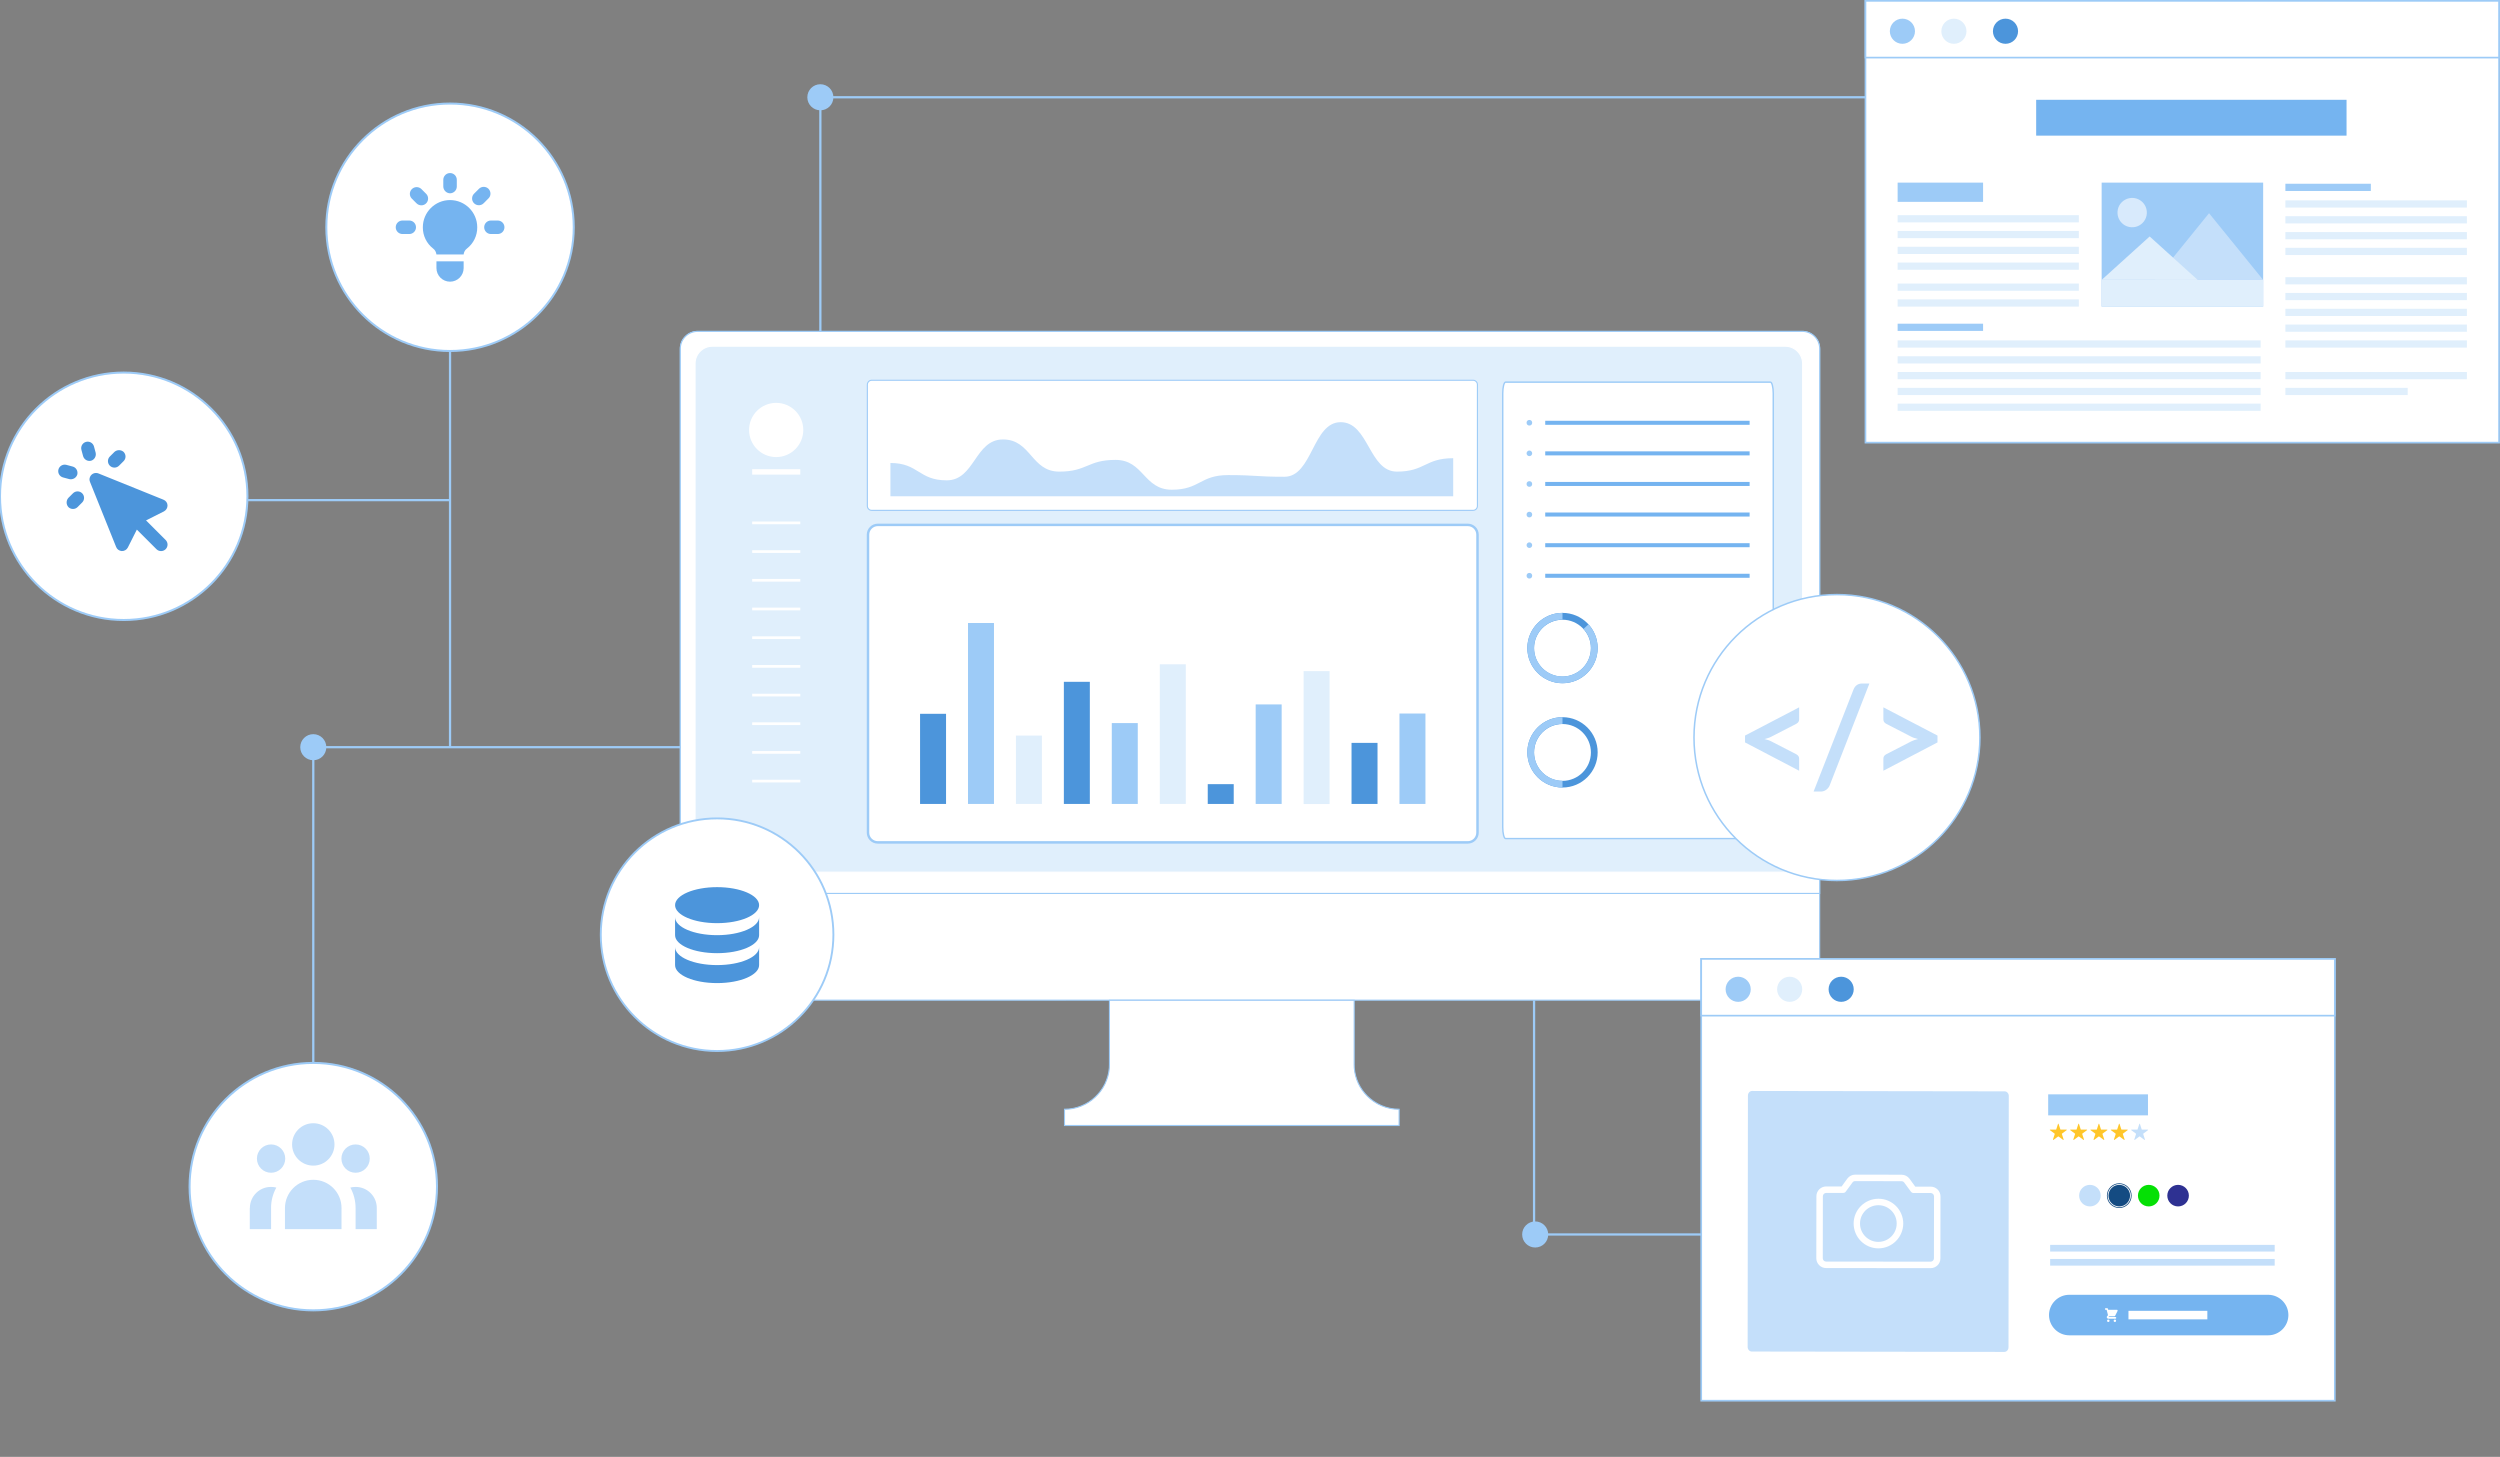 <?xml version="1.0" encoding="utf-8"?>
<!-- Generator: Adobe Illustrator 26.2.1, SVG Export Plug-In . SVG Version: 6.00 Build 0)  -->
<svg version="1.1" id="a" xmlns="http://www.w3.org/2000/svg" xmlns:xlink="http://www.w3.org/1999/xlink" x="0px" y="0px"
	 viewBox="0 0 2665.3 1553.2" style="enable-background:new 0 0 2665.3 1553.2;" xml:space="preserve">
<rect x="0" y="0" width="2665.3" height="1553.2" fill="#808080" stroke="none"/>
<style type="text/css">
	.st0{fill:#FFFFFF;stroke:#9DCBF7;stroke-width:1.172;stroke-miterlimit:10;}
	.st1{fill:#E0EFFC;stroke:#FFFFFF;stroke-width:1.172;stroke-miterlimit:10;}
	.st2{fill:#C4DFFA;}
	.st3{fill:#FFFFFF;stroke:#9DCBF7;stroke-width:2.641;stroke-miterlimit:10;}
	.st4{fill:#4C95DB;}
	.st5{fill:#9DCBF7;}
	.st6{fill:#E0EFFC;}
	.st7{fill:#FFFFFF;stroke:#9DCBF7;stroke-width:1.518;stroke-miterlimit:10;}
	.st8{fill:#75B4F0;}
	.st9{fill:#FFFFFF;}
	.st10{fill:none;stroke:#9DCBF7;stroke-width:2.407;stroke-miterlimit:10;}
	.st11{fill:#FFFFFF;stroke:#9DCBF7;stroke-width:2.162;stroke-miterlimit:10;}
	.st12{fill:#FFFFFF;stroke:#9DCBF7;stroke-width:2.032;stroke-miterlimit:10;}
	.st13{fill:#FFFFFF;stroke:#9DCBF7;stroke-width:1.639;stroke-miterlimit:10;}
	.st14{fill:#FFFFFF;stroke:#9DCBF7;stroke-width:1.797;stroke-miterlimit:10;}
	.st15{opacity:0.6;fill:#FFFFFF;enable-background:new    ;}
	.st16{fill:#FFC62A;}
	.st17{fill:#144B82;}
	.st18{fill:#05E005;}
	.st19{fill:#2E3192;}
	.st20{fill-rule:evenodd;clip-rule:evenodd;fill:#4C95DB;}
</style>
<g>
	<g>
		<path class="st0" d="M743.8,353.3h1177.7c10.2,0,18.5,8.3,18.5,18.5v676c0,10.2-8.3,18.5-18.5,18.5H743.8
			c-10.2,0-18.5-8.3-18.5-18.5v-676C725.3,361.6,733.6,353.3,743.8,353.3z"/>
		<path class="st0" d="M743.8,353.3h1177.7c10.2,0,18.5,8.3,18.5,18.5v580.7H725.3V371.8C725.3,361.6,733.6,353.3,743.8,353.3z"/>
		<path class="st0" d="M1491.6,1182.6v17.3h-356.7v-17.3c25.2,0,45.8-19.5,47.8-44.2c0.1-1.2,0.1-2.5,0.1-3.7v-68.3h260.9v68.3
			c0,1.3,0.1,2.5,0.1,3.7c0.9,11.7,6,22.3,13.9,30.1C1466.4,1177.2,1478.4,1182.6,1491.6,1182.6L1491.6,1182.6L1491.6,1182.6z"/>
	</g>
	<path class="st1" d="M759.5,369.1h1143.8c10.2,0,18.5,8.3,18.5,18.5v523.7c0,10.2-8.3,18.5-18.5,18.5H759.5
		c-10.2,0-18.5-8.3-18.5-18.5V387.6C741,377.4,749.3,369.1,759.5,369.1z"/>
	<g>
		<path class="st0" d="M929.3,405.4h641.2c2.5,0,4.6,2.1,4.6,4.6v129.5c0,2.5-2.1,4.6-4.6,4.6H929.3c-2.5,0-4.6-2.1-4.6-4.6V410.1
			C924.7,407.5,926.8,405.4,929.3,405.4z"/>
		<path class="st2" d="M949.3,493.6c30,0,30,18.5,60,18.5s30-43.6,60-43.6s30,34.3,60,34.3s30-12.5,60-12.5c30,0,30,31.8,60,31.8
			s30-15.6,60-15.6s30,1.8,60,1.8c30,0,30-58.2,60-58.2s30,52.7,60,52.7s30-14.3,60-14.3v40.6H949.3V493.6L949.3,493.6z"/>
		<path class="st3" d="M935.8,559.6h629c5.7,0,10.4,4.6,10.4,10.4v317.7c0,5.7-4.6,10.4-10.4,10.4h-629c-5.7,0-10.4-4.6-10.4-10.4
			V570C925.4,564.3,930.1,559.6,935.8,559.6z"/>
		<g>
			<rect x="980.9" y="761" class="st4" width="27.7" height="96.1"/>
			<rect x="1032" y="664.2" class="st5" width="27.7" height="192.9"/>
			<rect x="1083.1" y="784.2" class="st6" width="27.7" height="72.9"/>
			<rect x="1134.2" y="726.9" class="st4" width="27.7" height="130.2"/>
			<rect x="1185.3" y="770.9" class="st5" width="27.7" height="86.2"/>
			<rect x="1236.5" y="708.2" class="st6" width="27.7" height="148.9"/>
			<rect x="1287.6" y="836" class="st4" width="27.7" height="21.1"/>
			<rect x="1338.7" y="751" class="st5" width="27.7" height="106.1"/>
			<rect x="1389.8" y="715.5" class="st6" width="27.7" height="141.7"/>
			<rect x="1440.9" y="792" class="st4" width="27.7" height="65.1"/>
			<rect x="1492" y="760.7" class="st5" width="27.7" height="96.4"/>
		</g>
		<g>
			<path class="st7" d="M1605.1,407.4h282.4c1.6,0,3,5.4,3,12V882c0,6.6-1.3,12-3,12h-282.4c-1.6,0-3-5.4-3-12V419.3
				C1602.1,412.7,1603.5,407.4,1605.1,407.4z"/>
			<g>
				<circle class="st5" cx="1630.5" cy="450.7" r="3"/>
				<path class="st5" d="M1633.5,483.3c0,1.7-1.4,3-3,3c-1.7,0-3-1.4-3-3s1.4-3,3-3C1632.1,480.3,1633.5,481.7,1633.5,483.3z"/>
				<circle class="st5" cx="1630.5" cy="516" r="3"/>
				<circle class="st5" cx="1630.5" cy="548.6" r="3"/>
				<path class="st5" d="M1633.5,581.2c0,1.7-1.4,3-3,3c-1.7,0-3-1.4-3-3c0-1.7,1.4-3,3-3C1632.1,578.2,1633.5,579.6,1633.5,581.2z"
					/>
				<circle class="st5" cx="1630.5" cy="613.8" r="3"/>
			</g>
			<rect x="1647.4" y="448.6" class="st8" width="217.9" height="4.3"/>
			<rect x="1647.4" y="481.2" class="st8" width="217.9" height="4.3"/>
			<rect x="1647.4" y="513.8" class="st8" width="217.9" height="4.3"/>
			<rect x="1647.4" y="546.4" class="st8" width="217.9" height="4.3"/>
			<rect x="1647.4" y="579.1" class="st8" width="217.9" height="4.3"/>
			<rect x="1647.4" y="611.7" class="st8" width="217.9" height="4.3"/>
			<g>
				<path class="st4" d="M1665.8,728.4c-20.7,0-37.5-16.8-37.5-37.5s16.8-37.5,37.5-37.5c20.7,0,37.5,16.8,37.5,37.5
					C1703.3,711.6,1686.5,728.4,1665.8,728.4z M1665.8,660.7c-16.7,0-30.3,13.6-30.3,30.3c0,16.7,13.6,30.3,30.3,30.3
					c16.7,0,30.3-13.6,30.3-30.3C1696.1,674.3,1682.5,660.7,1665.8,660.7z"/>
				<path class="st5" d="M1665.8,728.4c-20.7,0-37.5-16.8-37.5-37.5s16.8-37.5,37.5-37.5v7.2c-16.7,0-30.3,13.6-30.3,30.3
					c0,16.7,13.6,30.3,30.3,30.3c16.7,0,30.3-13.6,30.3-30.3c0-7.6-2.8-14.8-7.9-20.4l5.3-4.9c6.3,6.9,9.8,15.9,9.8,25.3
					C1703.3,711.6,1686.5,728.4,1665.8,728.4L1665.8,728.4z"/>
			</g>
			<g>
				<path class="st4" d="M1665.8,839.6c-20.7,0-37.5-16.8-37.5-37.5s16.8-37.5,37.5-37.5c20.7,0,37.5,16.8,37.5,37.5
					S1686.5,839.6,1665.8,839.6z M1665.8,771.9c-16.7,0-30.3,13.6-30.3,30.3c0,16.7,13.6,30.3,30.3,30.3c16.7,0,30.3-13.6,30.3-30.3
					S1682.5,771.9,1665.8,771.9z"/>
				<path class="st5" d="M1665.8,839.6c-20.7,0-37.5-16.8-37.5-37.5s16.8-37.5,37.5-37.5v7.2c-16.7,0-30.3,13.6-30.3,30.3
					c0,16.7,13.6,30.3,30.3,30.3V839.6z"/>
			</g>
		</g>
		<circle class="st9" cx="827.5" cy="458.4" r="28.9"/>
		<rect x="801.9" y="500.2" class="st9" width="51.3" height="5.8"/>
		<rect x="801.9" y="556" class="st9" width="51.3" height="2.9"/>
		<rect x="801.9" y="586.6" class="st9" width="51.3" height="2.9"/>
		<rect x="801.9" y="617.2" class="st9" width="51.3" height="2.9"/>
		<rect x="801.9" y="647.8" class="st9" width="51.3" height="2.9"/>
		<rect x="801.9" y="678.4" class="st9" width="51.3" height="2.9"/>
		<rect x="801.9" y="709" class="st9" width="51.3" height="2.9"/>
		<rect x="801.9" y="739.6" class="st9" width="51.3" height="2.9"/>
		<rect x="801.9" y="770.1" class="st9" width="51.3" height="2.9"/>
		<rect x="801.9" y="800.7" class="st9" width="51.3" height="2.9"/>
		<rect x="801.9" y="831.3" class="st9" width="51.3" height="2.9"/>
	</g>
</g>
<line class="st10" x1="334" y1="796.6" x2="334" y2="1187.8"/>
<line class="st10" x1="334" y1="796.6" x2="725.3" y2="796.6"/>
<line class="st10" x1="260.9" y1="533.2" x2="479.8" y2="533.2"/>
<circle class="st5" cx="334" cy="796.6" r="13.9"/>
<circle class="st5" cx="874.6" cy="103.7" r="13.9"/>
<line class="st10" x1="874.6" y1="353.3" x2="874.6" y2="103.7"/>
<line class="st10" x1="479.8" y1="796.6" x2="479.8" y2="374.8"/>
<line class="st10" x1="1635.5" y1="1316.1" x2="1635.5" y2="1066.4"/>
<line class="st10" x1="874.6" y1="103.7" x2="1988.8" y2="103.7"/>
<line class="st10" x1="1636.7" y1="1316.1" x2="2028" y2="1316.1"/>
<circle class="st5" cx="1636.7" cy="1316.1" r="13.9"/>
<circle class="st11" cx="334" cy="1265.1" r="131.9"/>
<circle class="st11" cx="131.9" cy="529.1" r="131.9"/>
<g>
	<circle class="st2" cx="334" cy="1220.1" r="22.6"/>
	<circle class="st2" cx="379.1" cy="1235.2" r="15.1"/>
	<path class="st2" d="M334,1257.8c-16.7,0-30.2,13.5-30.2,30.2l0,0v22.4h60.3V1288C364.2,1271.3,350.7,1257.8,334,1257.8L334,1257.8
		z"/>
	<circle class="st2" cx="289" cy="1235.2" r="15.1"/>
	<path class="st2" d="M379.1,1265.4c-1.9,0-3.8,0.2-5.6,0.7c3.7,6.7,5.6,14.2,5.6,21.9v22.4h22.6V1288c0.1-12.4-9.9-22.5-22.3-22.6
		C379.3,1265.4,379.2,1265.4,379.1,1265.4z"/>
	<path class="st2" d="M266.3,1288v22.4H289V1288c-0.1-7.7,1.9-15.2,5.6-21.9c-1.8-0.5-3.7-0.7-5.6-0.7c-12.4-0.1-22.5,9.9-22.6,22.3
		C266.3,1287.7,266.3,1287.9,266.3,1288z"/>
</g>
<g>
	<circle class="st11" cx="479.8" cy="242.3" r="131.9"/>
	<g>
		<path class="st8" d="M479.8,206.1c4-0.1,7.2-3.3,7.2-7.2v-7.2c0-4-3.2-7.2-7.2-7.2s-7.2,3.2-7.2,7.2v7.2
			C472.7,202.8,475.9,206,479.8,206.1z"/>
		<path class="st8" d="M520.8,201.3c-2.8-2.8-7.4-2.8-10.2,0l-5,5c-2.9,2.7-3.1,7.3-0.4,10.2c2.7,2.9,7.3,3.1,10.2,0.4
			c0.1-0.1,0.3-0.3,0.4-0.4l5-5C523.6,208.8,523.6,204.2,520.8,201.3z"/>
		<path class="st8" d="M530.6,235.1h-7.2c-4,0-7.2,3.2-7.2,7.2s3.2,7.2,7.2,7.2h7.2c4,0,7.2-3.2,7.2-7.2S534.6,235.1,530.6,235.1z"
			/>
		<path class="st8" d="M454.1,206.4l-5-5c-2.9-2.7-7.5-2.5-10.2,0.4c-2.6,2.8-2.6,7,0,9.8l5,5c2.7,2.9,7.3,3.1,10.2,0.4
			c2.9-2.7,3.1-7.3,0.4-10.2C454.4,206.7,454.3,206.5,454.1,206.4z"/>
		<path class="st8" d="M436.3,235.1h-7.2c-4,0-7.2,3.2-7.2,7.2s3.2,7.2,7.2,7.2h7.2c4,0,7.2-3.2,7.2-7.2S440.3,235.1,436.3,235.1z"
			/>
		<path class="st8" d="M465.3,285.8c0,8,6.5,14.5,14.5,14.5c8,0,14.5-6.5,14.5-14.5v-7.2h-29L465.3,285.8L465.3,285.8z"/>
		<path class="st8" d="M479.8,213.3c-16,0-29,13-29,29c-0.1,8.9,4,17.3,11,22.7c2,1.5,3.2,3.8,3.5,6.3h29c0.2-2.5,1.5-4.8,3.5-6.3
			c7-5.4,11.1-13.8,11-22.7C508.8,226.3,495.8,213.3,479.8,213.3L479.8,213.3L479.8,213.3z"/>
	</g>
</g>
<g>
	<circle class="st12" cx="764.5" cy="996.5" r="124"/>
	<path class="st4" d="M764.5,1028.9c-24.8,0-44.8-8.6-44.8-19.2v19.2c0,10.6,20,19.2,44.8,19.2s44.8-8.6,44.8-19.2v-19.2
		C809.3,1020.3,789.3,1028.9,764.5,1028.9L764.5,1028.9z"/>
	<path class="st4" d="M764.5,997c-24.8,0-44.8-8.6-44.8-19.2V997c0,10.6,20,19.2,44.8,19.2s44.8-8.6,44.8-19.2v-19.2
		C809.3,988.3,789.3,997,764.5,997L764.5,997z"/>
	<ellipse class="st4" cx="764.5" cy="965" rx="44.8" ry="19.2"/>
</g>
<circle class="st13" cx="1958.4" cy="786.3" r="152.4"/>
<g>
	<path class="st2" d="M1860.4,784.2l57.7-30.1v12.8c0,1-0.2,1.9-0.7,2.7c-0.5,0.8-1.3,1.5-2.4,2.1l-26.4,13.6
		c-1.1,0.6-2.3,1.1-3.5,1.5c-1.2,0.4-2.6,0.8-4,1.1c1.4,0.3,2.7,0.7,4,1.1c1.2,0.4,2.4,0.9,3.5,1.5l26.4,13.6
		c1.1,0.6,1.9,1.3,2.4,2.1c0.5,0.8,0.7,1.7,0.7,2.7v12.8l-57.7-30.2V784.2L1860.4,784.2z"/>
	<path class="st2" d="M1950.7,837.2c-0.4,1.1-1,2.1-1.7,2.9c-0.7,0.8-1.5,1.5-2.3,2.1c-0.9,0.6-1.8,1-2.8,1.3
		c-1,0.3-1.9,0.4-2.8,0.4h-7.6l42.6-108.9c0.8-2,2-3.6,3.6-4.7c1.6-1.1,3.4-1.6,5.6-1.6h7.7L1950.7,837.2L1950.7,837.2z"/>
	<path class="st2" d="M2007.9,821.7v-12.8c0-1,0.2-1.9,0.7-2.7c0.5-0.8,1.3-1.5,2.4-2.1l26.4-13.6c2.1-1.1,4.6-1.9,7.5-2.6
		c-1.4-0.3-2.7-0.7-4-1.1c-1.2-0.4-2.4-0.9-3.5-1.5l-26.4-13.6c-1.1-0.6-1.9-1.3-2.4-2.1c-0.5-0.8-0.7-1.7-0.7-2.7v-12.8l57.7,30.1
		v7.3L2007.9,821.7L2007.9,821.7z"/>
</g>
<g>
	<g>
		<rect x="1988.8" y="0.9" class="st14" width="675.5" height="471"/>
		<rect x="1988.8" y="0.9" class="st14" width="675.5" height="60.5"/>
		<g>
			<path class="st5" d="M2041.6,33.3c0,7.4-6,13.4-13.4,13.4s-13.4-6-13.4-13.4s6-13.4,13.4-13.4S2041.6,25.9,2041.6,33.3z"/>
			<path class="st6" d="M2096.5,33.3c0,7.4-6,13.4-13.4,13.4s-13.4-6-13.4-13.4s6-13.4,13.4-13.4S2096.5,25.9,2096.5,33.3z"/>
			<path class="st4" d="M2151.5,33.3c0,7.4-6,13.4-13.4,13.4s-13.4-6-13.4-13.4s6-13.4,13.4-13.4S2151.5,25.9,2151.5,33.3z"/>
		</g>
	</g>
	<g>
		<g>
			<rect x="2240.6" y="194.7" class="st5" width="172.2" height="132.1"/>
			<path class="st15" d="M2257.8,223.6c-2.1,11,7.4,20.5,18.4,18.4c6.2-1.2,11.1-6.1,12.3-12.3c2.1-11-7.4-20.5-18.4-18.4
				C2263.9,212.5,2258.9,217.5,2257.8,223.6L2257.8,223.6z"/>
			<polygon class="st2" points="2297.5,298.4 2412.8,298.4 2355.1,227.3 			"/>
			<polygon class="st6" points="2240.6,298.4 2343,298.4 2291.8,252.1 			"/>
			<rect x="2240.6" y="298.4" class="st6" width="172.2" height="28.5"/>
		</g>
		<rect x="2023.1" y="345.1" class="st5" width="91.1" height="7.7"/>
		<rect x="2023.1" y="362.9" class="st6" width="387" height="7.7"/>
		<rect x="2023.1" y="379.8" class="st6" width="387" height="7.7"/>
		<rect x="2023.1" y="396.6" class="st6" width="387" height="7.7"/>
		<rect x="2023.1" y="413.5" class="st6" width="387" height="7.7"/>
		<rect x="2023.1" y="430.3" class="st6" width="387" height="7.7"/>
		<rect x="2436.5" y="195.9" class="st5" width="91.1" height="7.7"/>
		<rect x="2436.5" y="213.6" class="st6" width="193.5" height="7.7"/>
		<rect x="2436.5" y="230.5" class="st6" width="193.5" height="7.7"/>
		<rect x="2436.5" y="247.4" class="st6" width="193.5" height="7.7"/>
		<rect x="2436.5" y="264.2" class="st6" width="193.5" height="7.7"/>
		<rect x="2436.5" y="295.5" class="st6" width="193.5" height="7.7"/>
		<rect x="2436.5" y="312.3" class="st6" width="193.5" height="7.7"/>
		<rect x="2436.5" y="329.2" class="st6" width="193.5" height="7.7"/>
		<rect x="2436.5" y="346" class="st6" width="193.5" height="7.7"/>
		<rect x="2436.5" y="362.9" class="st6" width="193.5" height="7.7"/>
		<rect x="2436.5" y="396.6" class="st6" width="193.5" height="7.7"/>
		<rect x="2436.5" y="413.5" class="st6" width="130.4" height="7.7"/>
		<rect x="2023.1" y="194.7" class="st5" width="91.1" height="20.5"/>
		<rect x="2170.8" y="106.4" class="st8" width="330.9" height="38.2"/>
		<rect x="2023.1" y="229.4" class="st6" width="193.2" height="7.7"/>
		<rect x="2023.1" y="246.2" class="st6" width="193.2" height="7.7"/>
		<rect x="2023.1" y="263.1" class="st6" width="193.2" height="7.7"/>
		<rect x="2023.1" y="279.9" class="st6" width="193.2" height="7.7"/>
		<rect x="2023.1" y="302.3" class="st6" width="193.2" height="7.7"/>
		<rect x="2023.1" y="319.2" class="st6" width="193.2" height="7.7"/>
	</g>
</g>
<g>
	<g>
		<rect x="1813.7" y="1022.3" class="st14" width="675.5" height="471"/>
		<rect x="1813.7" y="1022.3" class="st14" width="675.5" height="60.5"/>
		<g>
			<path class="st5" d="M1866.5,1054.7c0,7.4-6,13.4-13.4,13.4s-13.4-6-13.4-13.4c0-7.4,6-13.4,13.4-13.4
				S1866.5,1047.3,1866.5,1054.7z"/>
			<path class="st6" d="M1921.4,1054.7c0,7.4-6,13.4-13.4,13.4s-13.4-6-13.4-13.4c0-7.4,6-13.4,13.4-13.4
				S1921.4,1047.3,1921.4,1054.7z"/>
			<path class="st4" d="M1976.3,1054.7c0,7.4-6,13.4-13.4,13.4s-13.4-6-13.4-13.4c0-7.4,6-13.4,13.4-13.4
				S1976.3,1047.3,1976.3,1054.7z"/>
		</g>
	</g>
	<g>
		<g>
			<path class="st8" d="M2206.1,1380.4h212c11.9,0,21.6,9.7,21.6,21.6v0c0,11.9-9.7,21.6-21.6,21.6h-212c-11.9,0-21.6-9.7-21.6-21.6
				v0C2184.5,1390.1,2194.2,1380.4,2206.1,1380.4z"/>
			<g>
				<g>
					<path class="st9" d="M2254.2,1403.3c0.3,0,0.6-0.2,0.8-0.5l2.6-5.2c0.1-0.3,0.1-0.6,0-0.8c-0.2-0.3-0.4-0.4-0.7-0.4h-9.3
						l-0.3-1.1c-0.1-0.4-0.4-0.6-0.8-0.6h-1.7c-0.5,0.1-0.8,0.5-0.7,1c0.1,0.4,0.4,0.7,0.7,0.7h1.1l0.3,1.1v0l1.2,4.7l-0.8,0.8
						c-0.7,0.7-0.7,1.8,0,2.4c0.3,0.3,0.8,0.5,1.3,0.5h7.4c0.5,0,0.9-0.4,0.9-0.9c0-0.5-0.4-0.9-0.9-0.9h-7.4l0.9-0.8H2254.2
						L2254.2,1403.3z"/>
					<circle class="st9" cx="2254.7" cy="1408.1" r="1.3"/>
					<circle class="st9" cx="2247.7" cy="1408.1" r="1.3"/>
				</g>
				<rect x="2269.2" y="1397.5" class="st9" width="84.1" height="9.1"/>
			</g>
			<path class="st16" d="M2194.7,1198.2l1.9,5.9c0,0.1,0.2,0.2,0.3,0.2h6.2c0.3,0,0.5,0.4,0.2,0.6l-5,3.7c-0.1,0.1-0.2,0.2-0.1,0.4
				l1.9,5.9c0.1,0.3-0.2,0.6-0.5,0.4l-5-3.7c-0.1-0.1-0.3-0.1-0.4,0l-5,3.7c-0.3,0.2-0.6-0.1-0.5-0.4l1.9-5.9c0-0.1,0-0.3-0.1-0.4
				l-5-3.7c-0.3-0.2-0.1-0.6,0.2-0.6h6.2c0.1,0,0.3-0.1,0.3-0.2l1.9-5.9C2194.1,1197.9,2194.6,1197.9,2194.7,1198.2L2194.7,1198.2
				L2194.7,1198.2z"/>
			<path class="st16" d="M2216.4,1198.2l1.9,5.9c0,0.1,0.2,0.2,0.3,0.2h6.2c0.3,0,0.5,0.4,0.2,0.6l-5,3.7c-0.1,0.1-0.2,0.2-0.1,0.4
				l1.9,5.9c0.1,0.3-0.2,0.6-0.5,0.4l-5-3.7c-0.1-0.1-0.3-0.1-0.4,0l-5,3.7c-0.3,0.2-0.6-0.1-0.5-0.4l1.9-5.9c0-0.1,0-0.3-0.1-0.4
				l-5-3.7c-0.3-0.2-0.1-0.6,0.2-0.6h6.2c0.1,0,0.3-0.1,0.3-0.2l1.9-5.9C2215.8,1197.9,2216.3,1197.9,2216.4,1198.2L2216.4,1198.2
				L2216.4,1198.2z"/>
			<path class="st16" d="M2238,1198.2l1.9,5.9c0,0.1,0.2,0.2,0.3,0.2h6.2c0.3,0,0.5,0.4,0.2,0.6l-5,3.7c-0.1,0.1-0.2,0.2-0.1,0.4
				l1.9,5.9c0.1,0.3-0.2,0.6-0.5,0.4l-5-3.7c-0.1-0.1-0.3-0.1-0.4,0l-5,3.7c-0.3,0.2-0.6-0.1-0.5-0.4l1.9-5.9c0-0.1,0-0.3-0.1-0.4
				l-5-3.7c-0.3-0.2-0.1-0.6,0.2-0.6h6.2c0.1,0,0.3-0.1,0.3-0.2l1.9-5.9C2237.5,1197.9,2237.9,1197.9,2238,1198.2L2238,1198.2
				L2238,1198.2z"/>
			<path class="st16" d="M2259.7,1198.2l1.9,5.9c0,0.1,0.2,0.2,0.3,0.2h6.2c0.3,0,0.5,0.4,0.2,0.6l-5,3.7c-0.1,0.1-0.2,0.2-0.1,0.4
				l1.9,5.9c0.1,0.3-0.2,0.6-0.5,0.4l-5-3.7c-0.1-0.1-0.3-0.1-0.4,0l-5,3.7c-0.3,0.2-0.6-0.1-0.5-0.4l1.9-5.9c0-0.1,0-0.3-0.1-0.4
				l-5-3.7c-0.3-0.2-0.1-0.6,0.2-0.6h6.2c0.1,0,0.3-0.1,0.3-0.2l1.9-5.9C2259.2,1197.9,2259.6,1197.9,2259.7,1198.2L2259.7,1198.2
				L2259.7,1198.2z"/>
			<path class="st2" d="M2281.4,1198.2l1.9,5.9c0,0.1,0.2,0.2,0.3,0.2h6.2c0.3,0,0.5,0.4,0.2,0.6l-5,3.7c-0.1,0.1-0.2,0.2-0.1,0.4
				l1.9,5.9c0.1,0.3-0.2,0.6-0.5,0.4l-5-3.7c-0.1-0.1-0.3-0.1-0.4,0l-5,3.7c-0.3,0.2-0.6-0.1-0.5-0.4l1.9-5.9c0-0.1,0-0.3-0.1-0.4
				l-5-3.7c-0.3-0.2-0.1-0.6,0.2-0.6h6.2c0.1,0,0.3-0.1,0.3-0.2l1.9-5.9C2280.9,1197.9,2281.3,1197.9,2281.4,1198.2L2281.4,1198.2
				L2281.4,1198.2z"/>
			<circle class="st9" cx="2196.7" cy="1274.7" r="11.5"/>
			<circle class="st2" cx="2228.1" cy="1274.7" r="11.5"/>
			<circle class="st17" cx="2259.4" cy="1274.7" r="11.5"/>
			<path class="st17" d="M2259.4,1287.9c-7.3,0-13.2-5.9-13.2-13.2c0-7.3,5.9-13.2,13.2-13.2c7.3,0,13.2,5.9,13.2,13.2
				S2266.7,1287.9,2259.4,1287.9z M2259.4,1262.3c-6.8,0-12.4,5.6-12.4,12.4c0,6.8,5.6,12.4,12.4,12.4s12.4-5.6,12.4-12.4
				C2271.8,1267.9,2266.3,1262.3,2259.4,1262.3L2259.4,1262.3z"/>
			<circle class="st18" cx="2290.8" cy="1274.7" r="11.5"/>
			<circle class="st19" cx="2322.1" cy="1274.7" r="11.5"/>
			<rect x="2183.6" y="1166.7" class="st5" width="106.4" height="22.4"/>
			<rect x="2185.7" y="1239" class="st9" width="84.1" height="9.1"/>
			<rect x="2185.7" y="1301.7" class="st9" width="84.1" height="9.1"/>
			<rect x="2185.7" y="1327.2" class="st2" width="239.4" height="7.1"/>
			<rect x="2185.7" y="1342.2" class="st2" width="239.4" height="7.1"/>
		</g>
		<g>
			<path class="st2" d="M1863.2,1436l0.3-268c0-2.7,2-4.9,4.4-4.9l269.3,0.4c2.4,0,4.4,2.2,4.4,4.9l-0.3,268c0,2.7-2,4.9-4.4,4.9
				l-269.3-0.4C1865.2,1440.9,1863.2,1438.7,1863.2,1436L1863.2,1436L1863.2,1436z"/>
			<g>
				<path class="st9" d="M2058.3,1352l-111.5-0.1c-5.7,0-10.4-4.7-10.4-10.4l0.1-66.2c0-5.7,4.7-10.4,10.4-10.4l16.5,0l6.1-8.4
					c2-2.7,5.1-4.2,8.4-4.2l49.5,0.1c3.3,0,6.4,1.6,8.4,4.3l6.1,8.4l16.5,0c5.7,0,10.4,4.7,10.4,10.4l-0.1,66.2
					C2068.7,1347.4,2064,1352,2058.3,1352L2058.3,1352L2058.3,1352L2058.3,1352L2058.3,1352z M1946.9,1271.8c-1.9,0-3.5,1.6-3.5,3.5
					l-0.1,66.2c0,1.9,1.6,3.5,3.5,3.5l111.5,0.1c1.9,0,3.5-1.6,3.5-3.5l0.1-66.2c0-1.9-1.6-3.5-3.5-3.5l-18.3,0
					c-1.1,0-2.1-0.5-2.8-1.4l-7.2-9.8c-0.7-0.9-1.7-1.4-2.8-1.4l-49.5-0.1c-1.1,0-2.2,0.5-2.8,1.4l-7.2,9.8
					c-0.6,0.9-1.7,1.4-2.8,1.4L1946.9,1271.8L1946.9,1271.8L1946.9,1271.8z"/>
				<path class="st9" d="M2002.6,1330.9c-14.6,0-26.4-11.9-26.4-26.5c0-14.6,11.9-26.4,26.5-26.4c14.6,0,26.4,11.9,26.4,26.5
					C2029,1319,2017.2,1330.9,2002.6,1330.9L2002.6,1330.9z M2002.6,1284.9c-10.8,0-19.6,8.7-19.6,19.5c0,10.8,8.7,19.6,19.5,19.6
					c10.8,0,19.6-8.7,19.6-19.5C2022.2,1293.7,2013.4,1284.9,2002.6,1284.9L2002.6,1284.9z"/>
			</g>
		</g>
	</g>
</g>
<path class="st20" d="M100.2,476c-1-3.7-4.8-5.9-8.5-4.9s-5.9,4.8-4.9,8.5l1.8,6.7c1.1,3.7,4.8,5.8,8.5,4.9c3.6-1.1,5.7-4.8,4.9-8.5
	L100.2,476z M70.8,495.6c-3.7-1-7.5,1.2-8.5,4.9s1.2,7.5,4.9,8.5l6.7,1.8c3.7,0.8,7.4-1.3,8.5-4.9c0.9-3.7-1.2-7.5-4.9-8.5
	L70.8,495.6z M131.8,491.6c2.7-2.7,2.7-7,0-9.8l0,0c-2.8-2.5-7-2.5-9.8,0l-4.9,4.9c-2.7,2.7-2.7,7.1,0,9.8s7.1,2.7,9.8,0
	L131.8,491.6L131.8,491.6L131.8,491.6z M82.7,540.6l4.9-4.9c2.7-2.7,2.7-7.1,0-9.8s-7.1-2.7-9.8,0l0,0l-4.9,4.9
	c-2.5,2.8-2.5,7,0,9.8C75.6,543.3,80,543.3,82.7,540.6L82.7,540.6L82.7,540.6L82.7,540.6z M105.1,504.8c-3.5-1.5-7.6,0.1-9.1,3.6
	c-0.8,1.8-0.8,3.7,0,5.5l27.8,69.2c0.9,2.5,3.3,4.2,6,4.4c2.7,0.1,5.3-1.4,6.5-3.8l9.6-19.1l20.9,20.9c2.7,2.7,7.1,2.7,9.8,0
	s2.7-7.1,0-9.8l-20.9-20.9l19.1-9.6c2.4-1.3,3.9-3.8,3.8-6.5c-0.1-2.7-1.8-5-4.4-6L105.1,504.8L105.1,504.8L105.1,504.8L105.1,504.8
	z"/>
</svg>
